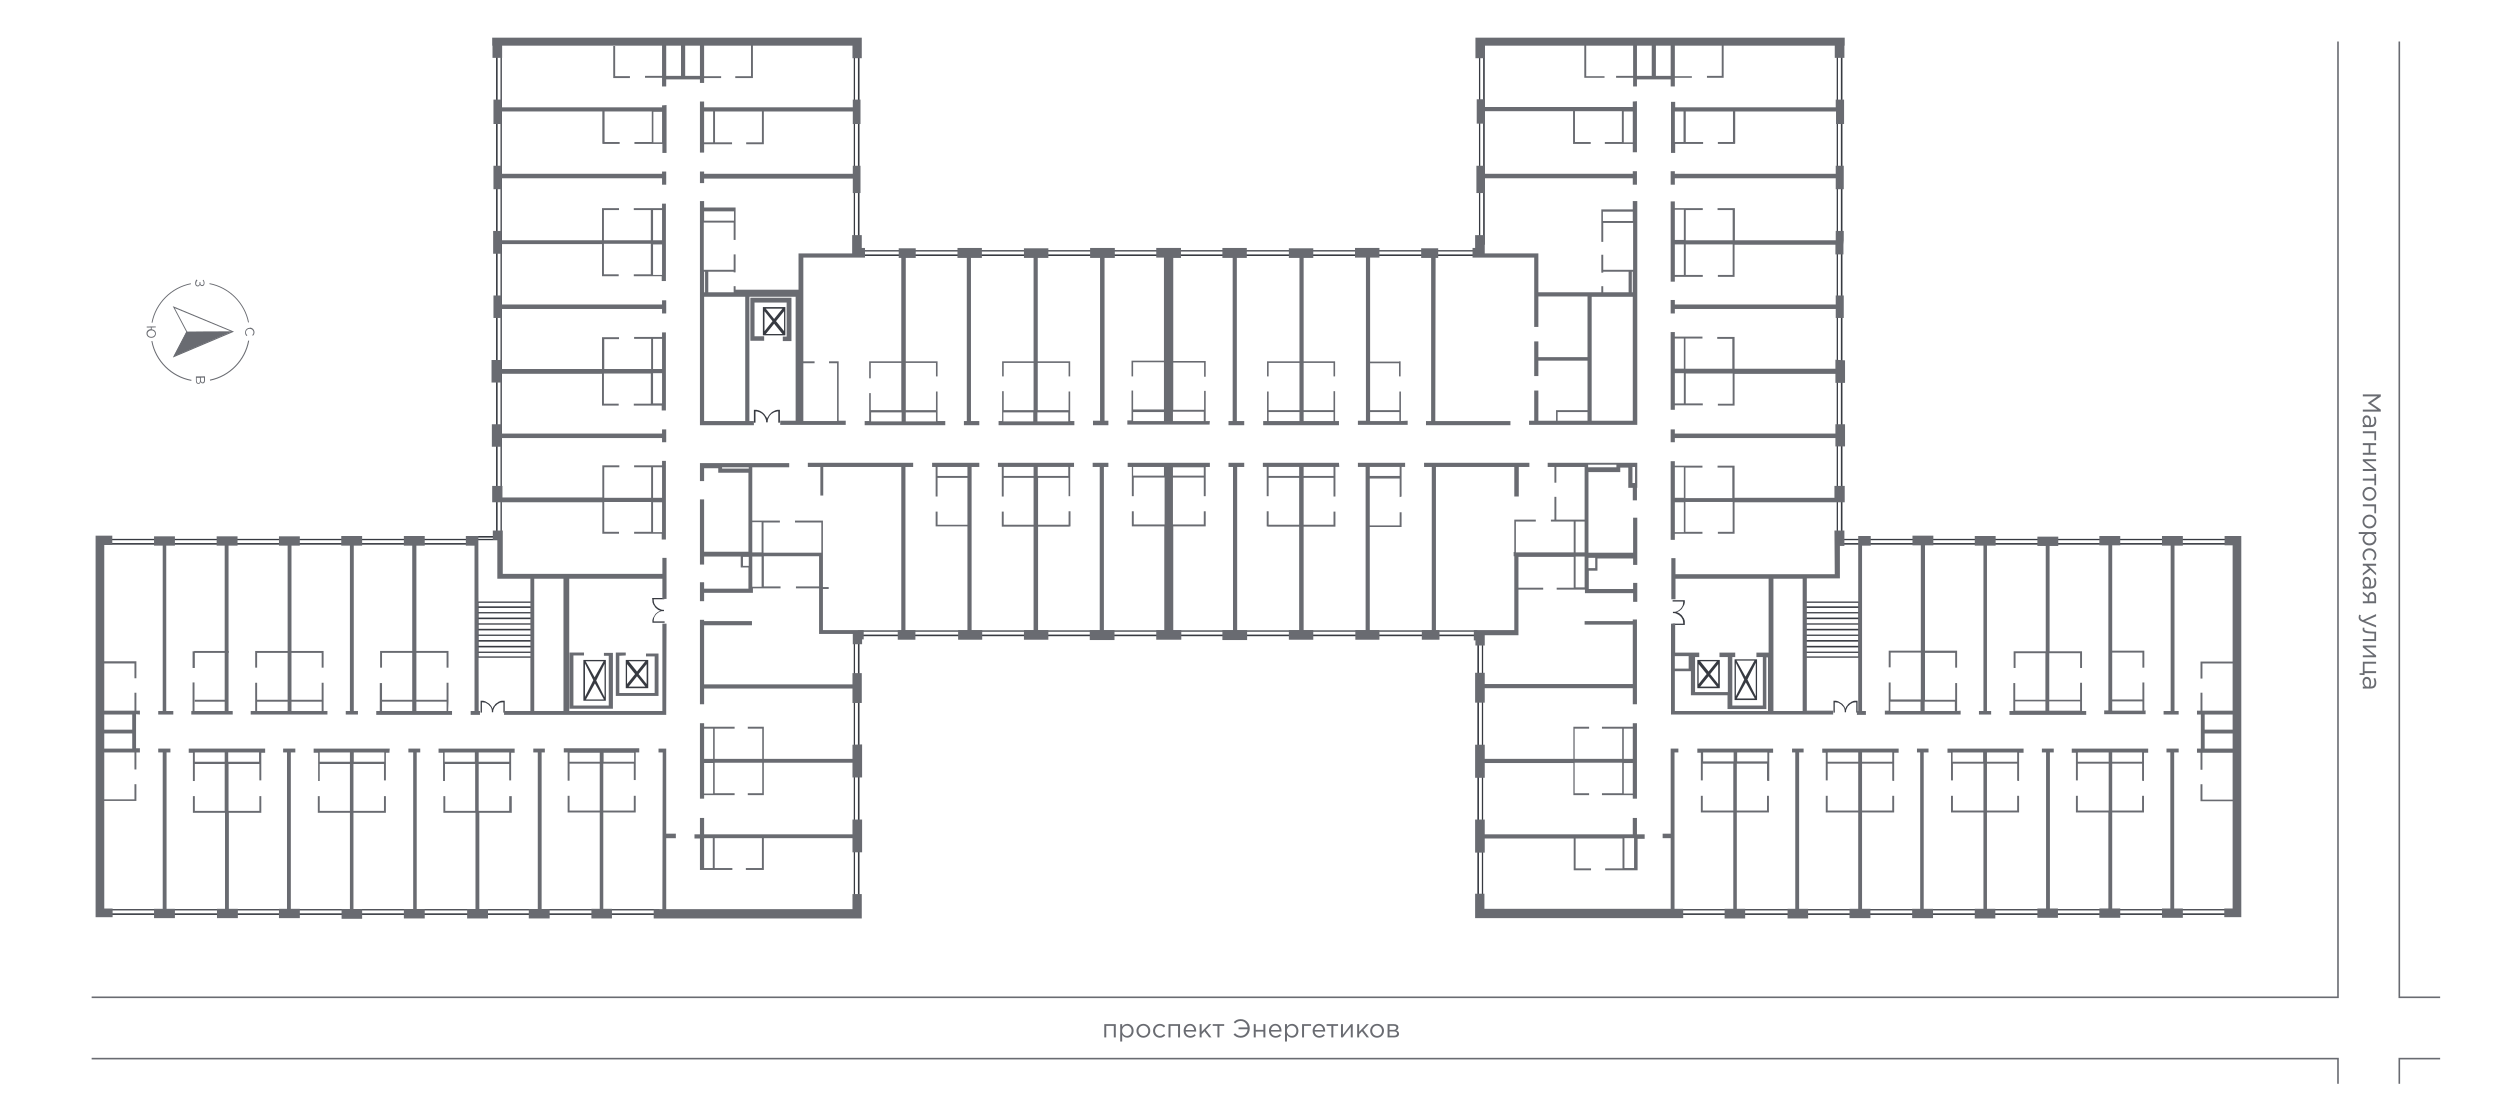 <?xml version="1.0" encoding="UTF-8"?>
<svg xmlns="http://www.w3.org/2000/svg" version="1.1" xmlns:xodm="http://www.corel.com/coreldraw/odm/2003" viewBox="0 0 778.535 348.484">
  <defs>
    <style>
      .cls-1 {
        stroke: #696b71;
        stroke-miterlimit: 10;
        stroke-width: .5px;
      }

      .cls-1, .cls-2 {
        fill: none;
      }

      .cls-3, .cls-4 {
        fill: #373a41;
      }

      .cls-5 {
        fill: #696b71;
      }

      .cls-4 {
        fill-rule: evenodd;
      }
    </style>
  </defs>
  <!-- Generator: Adobe Illustrator 28.7.1, SVG Export Plug-In . SVG Version: 1.2.0 Build 142)  -->
  <g>
    <g id="_Слой_1" data-name="Слой_1">
      <g id="Layer_x5F_1">
        <g id="_8_433.svg">
          <g id="Other">
            <path id="Union_3" class="cls-4" d="M154.471,13.919h1.8v153h-.9v1.3h-7v-1.3h6.1V13.919ZM154.971,14.319v152.2h.9V14.319h-.9ZM148.771,167.819v-.4h6.1v.4h-6.1ZM33.871,167.819h112.7v1.8H33.871v-1.8ZM34.371,168.219v.9h111.8v-.9H34.371ZM571.971,13.919h1.8v153h-1.8V13.919ZM573.271,166.519V14.319h-.9v152.2h.9ZM265.871,13.919h1.8v62.3h-1.8V13.919ZM266.271,14.319v61.4h.9V14.319h-.9ZM460.571,13.919h1.8v62.3h-1.8V13.919ZM461.871,75.719V14.319h-.9v61.4h.9ZM265.871,198.919h1.8v84.2h-1.8v-84.2ZM266.271,199.319v83.3h.9v-83.3h-.9ZM461.871,283.119v-84.2h-1.8v84.2h1.8ZM460.571,282.719v-83.3h.9v83.3h-.9ZM34.371,283.119h171v1.8H34.371v-1.8h0ZM34.771,283.519v.9h170.1v-.9c.1,0-170.1,0-170.1,0ZM460.171,196.319h-193v1.8h192.9v-1.8h.1ZM267.671,197.619v-.9h192.1v.9h-192.1ZM267.171,77.919h192.9v1.8h-192.9v-1.8h0ZM267.671,78.319v.9h192.1v-.9h-192.1ZM695.571,283.119h-174.1v1.8h174.1v-1.8ZM521.971,284.419v-.9h173.2v.9h-173.2ZM573.271,167.819h122.3v1.8h-122.3v-1.8ZM573.671,168.219v.9h121.5v-.9h-121.5Z"/>
            <path class="cls-4" d="M148.571,187.319v17.5h17.5v-17.5h-17.5ZM165.671,204.419h-16.7v-1.1h16.7v1.1ZM165.671,202.919h-16.7v-1.3h16.7v1.3ZM165.671,201.119h-16.7v-1.3h16.7v1.3ZM165.671,199.319h-16.7v-1.3h16.7v1.3ZM165.671,197.619h-16.7v-1.3h16.7v1.3ZM165.671,195.819h-16.7v-1.3h16.7v1.3ZM165.671,194.119h-16.7v-1.3h16.7v1.3ZM165.671,192.319h-16.7v-1.3h16.7v1.3ZM165.671,190.619h-16.7v-1.3h16.7v1.3ZM165.671,188.819h-16.7v-1.1h16.7v1.1Z"/>
            <path class="cls-4" d="M561.671,187.319v17.5h17.5v-17.5h-17.5ZM578.771,204.419h-16.7v-1.1h16.7v1.1ZM578.771,202.919h-16.7v-1.3h16.7v1.3ZM578.771,201.119h-16.7v-1.3h16.7v1.3ZM578.771,199.319h-16.7v-1.3h16.7v1.3ZM578.771,197.619h-16.7v-1.3h16.7v1.3ZM578.771,195.819h-16.7v-1.3h16.7v1.3ZM578.771,194.119h-16.7v-1.3h16.7v1.3ZM578.771,192.319h-16.7v-1.3h16.7v1.3ZM578.771,190.619h-16.7v-1.3h16.7v1.3ZM578.771,188.819h-16.7v-1.1h16.7v1.1Z"/>
            <path class="cls-3" d="M547.171,205.319h-7v12.7h7v-12.7ZM546.371,205.719l-2.8,5-2.8-5h5.6ZM540.571,206.419l2.6,5.2-2.6,5.2v-10.4ZM540.871,217.519l2.8-5,2.8,5h-5.6ZM546.771,216.819l-2.6-5.2,2.6-5.2v10.4Z"/>
            <path class="cls-3" d="M188.671,205.519h-7v12.7h7v-12.7ZM187.971,205.919l-2.8,5-2.8-5h5.6ZM182.171,206.619l2.6,5.2-2.6,5.2v-10.4ZM182.471,217.819l2.8-5,2.8,5h-5.6ZM188.271,217.119l-2.6-5.2,2.6-5.2v10.4Z"/>
            <path class="cls-3" d="M237.571,95.619h0v8.8h7v-8.8h-7ZM243.671,96.119l-2.6,3.2-2.6-3.2h5.2ZM238.071,96.919l2.5,3.1-2.5,3.1v-6.2ZM238.471,104.019l2.6-3.2,2.6,3.2h-5.2ZM244.171,103.119l-2.5-3.1,2.5-3.1v6.2Z"/>
            <path class="cls-3" d="M528.571,205.519h0v8.8h7v-8.8h-7ZM534.671,205.919l-2.6,3.2-2.6-3.2h5.2ZM528.971,206.819l2.5,3.1-2.5,3.1v-6.2ZM529.471,213.819l2.6-3.2,2.6,3.2h-5.2ZM535.071,213.019l-2.5-3.1,2.5-3.1v6.2Z"/>
            <path class="cls-3" d="M194.871,205.519h0v8.8h7v-8.8h-7ZM200.971,205.919l-2.6,3.2-2.6-3.2h5.2ZM195.271,206.819l2.5,3.1-2.5,3.1v-6.2ZM195.771,213.819l2.6-3.2,2.6,3.2h-5.2ZM201.371,213.019l-2.5-3.1,2.5-3.1v6.2Z"/>
          </g>
          <g id="Apartments">
            <polygon id="APT-899" class="cls-2" points="676.271 234.019 676.371 283.019 696.171 283.019 696.071 237.219 695.971 234.019 685.971 234.019 676.271 234.019"/>
            <polygon id="APT-898" class="cls-2" points="675.871 221.719 676.071 169.819 695.871 169.719 695.771 218.319 695.671 221.719 685.671 221.719 675.871 221.719"/>
            <polygon id="APT-897" class="cls-2" points="676.871 234.219 676.871 282.919 657.071 283.019 657.071 237.419 667.171 237.419 667.171 234.219 676.871 234.219"/>
            <polygon id="APT-896" class="cls-2" points="676.771 221.719 676.771 170.019 656.971 169.919 657.371 218.219 667.471 218.219 667.471 221.719 676.771 221.719"/>
            <polygon id="APT-895" class="cls-2" points="637.171 234.219 638.171 283.019 657.071 283.019 656.971 237.419 646.871 237.419 646.871 234.219 637.171 234.219"/>
            <polygon id="APT-894" class="cls-2" points="657.771 221.619 657.271 169.919 637.471 169.819 637.971 218.119 648.071 218.119 648.071 221.619 657.771 221.619"/>
            <polygon id="APT-893" class="cls-2" points="637.871 234.019 637.871 283.019 618.071 283.019 618.071 237.219 628.171 237.219 628.171 234.019 637.871 234.019"/>
            <polygon id="APT-892" class="cls-2" points="617.171 221.719 617.671 170.019 637.471 170.019 636.971 218.219 626.871 218.219 626.871 221.719 617.171 221.719"/>
            <polygon id="APT-891" class="cls-2" points="598.371 234.119 598.471 283.019 618.271 283.119 618.171 237.319 608.071 237.319 608.071 234.119 598.371 234.119"/>
            <polygon id="APT-890" class="cls-2" points="618.571 221.519 618.171 169.919 598.271 169.919 598.771 218.119 608.871 218.119 608.871 221.519 618.571 221.519"/>
            <polygon id="APT-889" class="cls-2" points="599.171 234.119 599.071 283.019 579.271 283.119 579.271 237.319 589.371 237.319 589.371 234.119 599.171 234.119"/>
            <polygon id="APT-888" class="cls-2" points="578.871 221.519 579.371 169.919 599.171 169.919 598.771 218.019 588.571 218.019 588.571 221.519 578.871 221.519"/>
            <polygon id="APT-887" class="cls-2" points="559.371 234.119 559.471 283.019 579.371 283.119 579.171 237.319 569.071 237.319 569.071 234.119 559.371 234.119"/>
            <polygon id="APT-885" class="cls-2" points="560.271 234.119 560.271 283.019 540.471 283.019 540.471 237.319 550.571 237.319 550.571 234.119 560.271 234.119"/>
            <polygon id="APT-883" class="cls-2" points="520.371 234.019 520.471 282.919 540.271 283.019 540.171 237.219 530.071 237.219 530.071 234.019 520.371 234.019"/>
            <polygon id="APT-881" class="cls-2" points="520.871 260.519 509.471 260.519 509.871 270.519 505.571 270.619 505.671 260.719 462.371 261.019 462.171 282.919 520.871 283.619 520.871 260.519"/>
            <polygon id="APT-879" class="cls-2" points="462.371 259.819 509.271 259.919 509.271 247.419 505.371 247.319 505.371 237.519 462.371 237.519 462.371 259.819"/>
            <polygon id="APT-877" class="cls-2" points="462.271 214.319 509.071 214.319 509.071 226.619 505.271 226.519 505.271 236.319 462.271 236.319 462.271 214.319"/>
            <path id="APT-875" class="cls-2" d="M509.371,183.519c-.2-.1-19.2-.1-19.2-.1v-10.1l-17.5-.4v24.1l-10.3.6.1,15.5,46.8.7.1-30.3h0Z"/>
            <polygon id="APT-874" class="cls-2" points="521.171 179.319 571.171 179.319 571.171 155.719 524.571 155.719 524.571 166.119 521.171 166.019 521.171 179.319"/>
            <polygon id="APT-872" class="cls-2" points="571.471 155.019 524.771 155.019 524.771 145.319 520.871 145.319 521.071 136.419 571.471 136.419 571.471 155.019"/>
            <polygon id="APT-870" class="cls-2" points="571.471 116.019 524.771 116.019 524.771 125.819 520.671 125.819 520.871 135.019 571.471 135.019 571.471 116.019"/>
            <polygon id="APT-868" class="cls-2" points="571.671 114.919 524.971 114.919 524.971 105.119 520.671 105.119 520.671 95.919 571.671 96.219 571.671 114.919"/>
            <polygon id="APT-866" class="cls-2" points="571.571 75.719 524.871 75.719 524.871 85.719 520.671 85.919 521.071 95.019 571.571 95.019 571.571 75.719"/>
            <polygon id="APT-864" class="cls-2" points="571.471 75.519 524.571 75.819 524.771 65.519 520.871 65.519 521.171 55.419 571.671 55.419 571.471 75.519"/>
            <polygon id="APT-863" class="cls-2" points="509.371 55.419 462.171 55.419 461.771 79.819 478.571 79.719 478.671 92.219 507.771 92.219 508.771 69.119 498.971 69.119 498.971 65.619 508.871 65.619 509.371 55.419"/>
            <polygon id="APT-862" class="cls-2" points="571.671 34.619 524.971 34.619 524.971 44.719 521.171 44.719 521.071 55.019 571.671 55.419 571.671 34.619"/>
            <polygon id="APT-861" class="cls-2" points="462.071 34.619 505.171 34.619 505.171 44.719 509.271 44.719 509.071 55.019 462.071 54.619 462.071 34.619"/>
            <polyline id="APT-860" class="cls-2" points="571.671 14.119 520.871 13.819 521.171 34.219 571.471 33.919"/>
            <polyline id="APT-859" class="cls-2" points="508.671 14.019 462.171 14.719 462.171 33.819 508.971 33.819"/>
            <polygon id="APT-858" class="cls-2" points="477.571 80.119 446.871 80.119 446.871 127.619 446.571 131.619 476.271 131.719 477.571 131.019 484.471 131.119 484.671 127.919 484.671 127.919 494.771 127.919 495.071 91.619 478.471 91.719 477.571 80.119"/>
            <path id="APT-857" class="cls-2" d="M494.371,144.519l-47.8.1.1,51.5h12.3l13.3.7.1-23.5s18.1.4,18-.3c0-.7.1-11,.1-11l3.6.1.3-17.6h0Z"/>
            <polygon id="APT-856" class="cls-2" points="445.871 131.619 445.871 80.119 426.571 80.019 426.471 127.619 436.171 127.619 436.171 131.719 445.871 131.619"/>
            <polygon id="APT-855" class="cls-2" points="445.871 144.519 445.871 196.219 425.571 196.219 425.471 148.519 436.171 148.519 436.171 144.519 445.871 144.519"/>
            <polygon id="APT-854" class="cls-2" points="425.471 131.719 425.371 80.119 405.571 80.019 405.571 127.619 415.671 127.619 415.671 131.719 425.471 131.719"/>
            <polygon id="APT-853" class="cls-2" points="425.171 144.719 425.171 196.119 405.371 196.119 405.371 148.419 415.471 148.419 415.471 144.719 425.171 144.719"/>
            <polygon id="APT-852" class="cls-2" points="384.971 131.919 385.071 80.119 404.871 80.019 404.871 127.619 394.471 127.619 394.371 131.919 384.971 131.919"/>
            <polygon id="APT-851" class="cls-2" points="384.871 145.019 384.871 196.119 404.671 196.219 404.671 148.419 394.671 148.419 394.871 144.619 384.871 145.019"/>
            <polygon id="APT-850" class="cls-2" points="384.971 131.619 384.871 80.119 365.071 80.019 365.071 127.619 375.171 127.619 375.171 131.619 384.971 131.619"/>
            <polygon id="APT-849" class="cls-2" points="384.771 144.619 384.571 196.219 364.771 196.219 364.771 148.219 374.871 148.219 375.071 144.619 384.771 144.619"/>
            <polygon id="APT-848" class="cls-2" points="343.071 131.619 343.071 80.119 362.871 80.119 362.871 127.819 352.771 127.819 352.771 131.619 343.071 131.619"/>
            <polygon id="APT-847" class="cls-2" points="342.871 144.419 342.871 196.119 362.771 196.219 362.771 148.519 352.671 148.519 352.671 144.419 342.871 144.419"/>
            <polygon id="APT-846" class="cls-2" points="342.471 131.619 342.671 80.119 322.871 80.119 322.771 127.619 333.171 127.619 333.071 131.619 342.471 131.619"/>
            <polygon id="APT-845" class="cls-2" points="342.671 144.619 342.671 196.219 322.871 196.219 322.871 148.619 333.171 148.619 333.171 144.619 342.671 144.619"/>
            <polygon id="APT-844" class="cls-2" points="302.171 131.719 302.171 80.119 321.971 80.019 322.071 127.619 311.971 127.619 311.971 131.719 302.171 131.719"/>
            <polygon id="APT-843" class="cls-2" points="302.471 144.519 302.371 196.119 322.071 196.219 322.171 148.619 312.071 148.619 312.171 144.519 302.471 144.519"/>
            <polygon id="APT-842" class="cls-2" points="300.971 131.719 300.971 80.119 281.971 80.019 281.971 127.619 291.971 127.619 291.971 131.719 300.971 131.719"/>
            <polygon id="APT-841" class="cls-2" points="281.671 144.519 281.671 196.219 301.971 196.319 301.971 148.719 291.371 148.719 291.371 144.519 281.671 144.519"/>
            <polygon id="APT-840" class="cls-2" points="249.971 80.119 280.671 80.119 280.671 127.619 270.671 127.619 270.671 131.619 249.971 131.619 249.971 80.119"/>
            <path id="APT-839" class="cls-2" d="M233.471,144.619l47.8.1-.1,51.8h-25.6l-.1-24.1h-18.2l.1-10.1h-3.8l-.1-17.7h0Z"/>
            <polyline id="APT-838" class="cls-2" points="156.771 14.219 206.771 14.219 206.771 33.419 156.771 33.419"/>
            <polyline id="APT-837" class="cls-2" points="219.171 14.119 265.471 14.119 265.471 33.219 218.671 33.219"/>
            <polygon id="APT-836" class="cls-2" points="155.971 34.619 202.771 34.619 202.771 44.719 206.671 44.719 206.771 54.319 156.071 54.019 155.971 34.619"/>
            <polygon id="APT-835" class="cls-2" points="265.571 34.619 222.571 34.619 222.571 44.819 218.571 44.819 218.271 54.119 265.471 54.019 265.571 34.619"/>
            <polygon id="APT-834" class="cls-2" points="155.971 74.719 202.771 74.719 202.771 64.619 206.671 64.919 207.071 55.419 156.071 55.419 155.971 74.719"/>
            <polygon id="APT-833" class="cls-2" points="218.671 55.519 265.571 55.519 265.571 78.919 248.771 78.919 249.371 91.619 220.171 91.719 220.171 84.519 219.171 84.219 218.971 69.019 228.871 69.019 228.871 65.119 218.671 65.119 218.671 55.519"/>
            <polygon id="APT-832" class="cls-2" points="155.971 75.819 202.771 75.819 202.771 85.919 206.771 85.719 206.771 95.019 156.071 95.119 155.971 75.819"/>
            <polygon id="APT-830" class="cls-2" points="155.971 114.819 202.671 114.819 202.671 105.019 206.671 105.219 206.671 96.119 155.971 96.119 155.971 114.819"/>
            <polygon id="APT-828" class="cls-2" points="155.971 116.119 202.671 116.119 202.671 125.919 206.471 125.919 206.771 135.019 155.971 134.919 155.971 116.119"/>
            <polygon id="APT-826" class="cls-2" points="156.171 154.819 202.871 154.819 202.871 145.119 206.771 145.119 206.571 136.319 156.171 136.219 156.171 154.819"/>
            <path id="APT-825" class="cls-2" d="M218.671,183.219c.2-.1,18.7,0,18.7,0v-10.1l18.2.2-.4,23.6h10.3l-.1,16.8h-46.8l.1-29.7v-.8Z"/>
            <polygon id="APT-824" class="cls-2" points="206.371 179.219 156.371 179.219 156.371 155.519 202.971 155.519 202.971 165.919 206.371 165.819 206.371 179.219"/>
            <polygon id="APT-823" class="cls-2" points="265.471 214.319 218.671 214.319 218.671 226.619 222.371 226.519 222.371 236.319 265.471 236.319 265.471 214.319"/>
            <polygon id="APT-821" class="cls-2" points="265.371 259.819 218.471 260.119 218.471 247.519 222.371 247.419 222.271 237.619 265.371 237.619 265.371 259.819"/>
            <polygon id="APT-819" class="cls-2" points="206.771 260.519 218.171 260.519 218.071 270.519 222.271 270.719 222.371 260.619 265.371 261.019 265.471 282.919 206.771 283.719 206.771 260.519"/>
            <polygon id="APT-817" class="cls-2" points="207.171 233.719 206.971 282.919 187.171 283.019 187.371 237.219 197.471 237.219 197.471 233.619 207.171 233.719"/>
            <polygon id="APT-815" class="cls-2" points="167.671 234.019 167.671 282.919 187.471 282.919 187.471 237.219 177.371 237.219 177.371 234.019 167.671 234.019"/>
            <polygon id="APT-813" class="cls-2" points="168.271 233.919 168.171 282.819 148.371 282.919 148.471 237.119 158.571 237.119 158.571 233.919 168.271 233.919"/>
            <polygon id="APT-812" class="cls-2" points="148.971 221.519 148.471 169.919 129.071 169.819 129.471 218.119 139.371 218.119 139.371 221.519 148.971 221.519"/>
            <polygon id="APT-811" class="cls-2" points="128.771 234.019 128.771 282.919 148.571 283.019 148.571 237.219 138.471 237.219 138.571 234.019 128.771 234.019"/>
            <polygon id="APT-810" class="cls-2" points="109.271 221.419 109.771 169.819 129.571 169.719 129.171 218.019 119.071 218.019 119.071 221.419 109.271 221.419"/>
            <polygon id="APT-809" class="cls-2" points="129.371 234.019 129.171 282.919 109.371 283.019 109.471 237.219 119.671 237.219 119.571 234.019 129.371 234.019"/>
            <polygon id="APT-808" class="cls-2" points="110.471 221.419 109.971 169.719 90.171 169.719 90.671 218.019 100.771 218.019 100.771 221.419 110.471 221.419"/>
            <polygon id="APT-807" class="cls-2" points="89.671 233.819 89.871 282.919 109.671 283.019 109.671 237.219 99.571 237.219 99.371 233.819 89.671 233.819"/>
            <polygon id="APT-806" class="cls-2" points="70.271 221.519 70.771 169.819 90.571 169.719 90.171 218.019 80.071 218.019 80.071 221.519 70.271 221.519"/>
            <polygon id="APT-805" class="cls-2" points="90.471 233.919 90.371 282.919 70.571 282.919 70.671 237.119 80.771 237.119 80.771 233.919 90.471 233.919"/>
            <polygon id="APT-804" class="cls-2" points="50.971 221.519 50.971 169.819 70.771 169.719 70.371 218.019 60.271 218.019 60.271 221.519 50.971 221.519"/>
            <polygon id="APT-803" class="cls-2" points="50.971 233.919 50.971 282.919 70.771 282.919 70.771 237.119 60.671 237.119 60.671 233.919 50.971 233.919"/>
            <polygon id="APT-802" class="cls-2" points="51.771 221.719 51.571 169.819 31.771 169.719 31.971 218.319 32.071 221.719 41.971 221.719 51.771 221.719"/>
            <polygon id="APT-801" class="cls-2" points="52.171 233.919 51.971 282.919 32.171 282.919 32.271 237.119 32.371 233.919 42.371 233.919 52.171 233.919"/>
          </g>
          <g id="Details">
            <path class="cls-3" d="M156.271,218.219h0c-.3,0-.5.1-.7.2h0c-.2.1-.4.1-.5.3-.2.1-.4.2-.5.3h0c-.2.1-.4.3-.5.5s-.3.4-.4.5h0c-.1.2-.2.4-.3.7h0c-.1-.2-.2-.4-.3-.7h0c-.1-.2-.3-.4-.4-.5-.1-.2-.3-.4-.5-.5h0c-.2-.1-.4-.2-.5-.3-.2-.1-.4-.2-.5-.3h0c-.2-.1-.5-.1-.7-.2h-.8v3.7h.4v-3.2h.3c.2,0,.4.1.7.1.2,0,.3.1.4.2h0c.2.1.3.2.5.3s.3.3.4.4h0c.1.1.3.3.4.4l.3.6c0,.2.1.4.1.6h0v.5h.4c0-.4,0-.7.2-1.1l.3-.6c.1-.2.2-.3.4-.4h0c.1-.2.3-.3.4-.4.1-.1.3-.2.5-.3h0c.1-.1.3-.2.4-.2.2,0,.4-.1.7-.1h.3v3.2h.4v-3.7h-.9Z"/>
            <path class="cls-3" d="M242.171,127.619h0c-.3,0-.5.1-.8.2h0l-.6.3c-.2.1-.4.2-.6.4h0c-.2.2-.4.4-.5.5-.2.2-.3.4-.4.6h0c-.1.2-.3.4-.4.7h0c-.1-.3-.2-.5-.4-.7h0c-.1-.2-.3-.4-.4-.6-.2-.2-.4-.4-.5-.5h0c-.2-.1-.4-.3-.6-.4l-.6-.3h0c-.3-.1-.5-.1-.8-.2h-.8v4h.5v-3.5h.3c.2,0,.5.1.7.2.2,0,.4.1.5.2h0c.2.1.4.2.5.3.2.1.3.3.4.4h0c.1.1.3.3.4.5.1.2.2.4.3.6s.1.4.2.6h0v.6h.5c0-.4,0-.8.2-1.2.1-.2.2-.4.3-.6s.2-.4.4-.5h0c.1-.2.3-.3.4-.4.2-.1.4-.2.5-.3h0c.2-.1.3-.2.5-.2.2-.1.5-.1.7-.2h.3v3.5h.5v-4c.1,0-.5,0-.7,0h0Z"/>
            <path class="cls-3" d="M524.671,193.519h0c0-.3-.1-.5-.2-.7h0c-.1-.2-.1-.4-.3-.5-.1-.2-.2-.4-.3-.5h0c-.1-.2-.3-.4-.5-.5-.2-.2-.4-.3-.5-.4h0c-.2-.1-.4-.2-.7-.3h0c.2-.1.4-.2.7-.3h0c.2-.1.4-.3.5-.4.2-.1.4-.3.5-.5h0c.1-.2.2-.4.3-.5.1-.2.2-.4.3-.5h0c.1-.2.1-.5.2-.7h0v-.8h-3.8v.4h3.3v.3h0c0,.2-.1.4-.1.7,0,.2-.1.3-.2.5h0c-.1.2-.2.3-.3.5-.1.2-.3.3-.4.4h0c-.1.1-.3.3-.5.4l-.6.3c-.2.1-.4.1-.6.1h-.5v.4h0c.4,0,.7,0,1.1.2l.6.3c.2.1.3.2.5.4h0c.2.1.3.3.4.4.1.1.2.3.3.5h0c.1.1.2.3.2.5s.1.4.1.7v.3h-3.3v.4h3.8v-1.1h0Z"/>
            <path class="cls-3" d="M577.571,218.219h0c-.3,0-.5.1-.7.2h0c-.2.1-.4.1-.5.3-.2.1-.4.2-.5.3h0c-.2.1-.4.3-.5.5s-.3.4-.4.5h0c-.1.2-.2.4-.3.7h0c-.1-.2-.2-.4-.3-.7h0c-.1-.2-.3-.4-.4-.5-.1-.2-.3-.4-.5-.5h0c-.2-.1-.4-.2-.5-.3-.2-.1-.4-.2-.5-.3h0c-.2-.1-.5-.1-.7-.2h-.8v3.7h.4v-3.2h.3c.2,0,.4.1.7.1.2,0,.3.1.4.2h0c.2.1.3.2.5.3s.3.3.4.4h0c.1.1.3.3.4.4.1.2.2.4.3.6,0,.2.1.4.1.6h0v.5h.4c0-.4,0-.7.2-1.1.1-.2.2-.4.3-.6.1-.2.2-.3.4-.4h0c.1-.2.3-.3.4-.4.1-.1.3-.2.5-.3h0c.1-.1.3-.2.4-.2.2,0,.4-.1.7-.1h.3v3.2h.4v-3.7h-.9Z"/>
            <path class="cls-3" d="M203.171,187.319h0c0,.3.1.5.2.7h0c.1.2.1.4.3.5.1.2.2.4.3.5h0c.1.2.3.4.5.5.2.2.4.3.5.4h0c.2.1.4.2.7.3h0c-.2.1-.4.2-.7.3h0c-.2.1-.4.3-.5.4-.2.1-.4.3-.5.5h0c-.1.2-.2.4-.3.5-.1.2-.2.4-.3.5h0c-.1.2-.1.5-.2.7h0v.8h3.8v-.4h-3.4v-.3h0c0-.2.1-.4.1-.7,0-.2.1-.3.2-.5h0c.1-.2.2-.3.3-.5s.3-.3.4-.4h0c.1-.1.3-.3.5-.4.2-.1.4-.2.6-.3.2-.1.4-.1.6-.1h.5v-.4h0c-.4,0-.7,0-1.1-.2-.2-.1-.4-.2-.6-.3-.2-.1-.3-.2-.5-.4h0c-.2-.1-.3-.3-.4-.4s-.2-.3-.3-.5h0c-.1-.1-.2-.3-.2-.5s-.1-.4-.1-.7v-.3h3.3v-.4h-3.8c.1.3.1.9.1,1.1Z"/>
            <polygon class="cls-5" points="112.771 169.919 112.771 166.919 106.271 166.919 106.271 169.919 108.971 169.919 108.971 221.419 107.671 221.419 107.671 222.519 111.471 222.519 111.471 221.419 110.171 221.419 110.171 169.919 112.771 169.919"/>
            <polygon class="cls-5" points="90.571 283.019 90.571 234.319 91.971 234.319 91.971 233.119 88.171 233.119 88.171 234.319 89.371 234.319 89.371 283.019 86.871 283.019 86.871 285.919 93.371 285.919 93.371 283.019 90.571 283.019"/>
            <polygon class="cls-5" points="129.771 283.119 129.771 234.319 130.871 234.319 130.871 233.119 127.171 233.119 127.171 234.319 128.671 234.319 128.671 283.119 125.771 283.119 125.771 286.019 132.271 286.019 132.271 283.119 129.771 283.119"/>
            <polygon class="cls-5" points="168.671 283.119 168.671 234.319 169.671 234.319 169.671 233.119 166.071 233.119 166.071 234.319 167.471 234.319 167.471 283.119 164.671 283.119 164.671 286.019 171.171 286.019 171.171 283.119 168.671 283.119"/>
            <polygon class="cls-5" points="54.471 169.919 54.471 167.019 47.971 167.019 47.971 169.919 50.671 169.919 50.671 221.419 49.271 221.419 49.271 222.519 53.971 222.519 53.971 221.419 51.771 221.419 51.771 169.919 54.471 169.919"/>
            <polygon class="cls-5" points="265.471 209.619 265.471 213.119 219.271 213.119 219.271 194.719 234.171 194.719 234.171 193.419 219.271 193.419 219.271 193.019 217.971 193.019 217.971 219.319 219.271 219.319 219.271 214.419 265.471 214.419 265.471 218.919 268.371 218.919 268.371 209.619 265.471 209.619"/>
            <polygon class="cls-5" points="343.771 196.219 343.771 145.419 345.171 145.419 345.171 144.119 340.271 144.119 340.271 145.419 342.471 145.419 342.471 196.219 339.371 196.219 339.371 199.319 347.071 199.319 347.071 196.219 343.771 196.219"/>
            <path class="cls-5" d="M149.071,221.419h.4v1.2h-2.9v-1.2h1.2v-51.5h-2.7v-3h3.9v3h0l.1,51.5h0ZM207.471,221.419v1.2h-50.5v-1.2h8.2v-41.2h-10.3v-12.1h-1.4v-2.9h3.1v2.8h0v10.7h49.7v-5h1.3v12.8h-1.3v-6.3h-29v41.2h29v-27.2h1.3l-.1,27.2h0ZM175.471,180.219h-9.1v41.2h9.1v-41.2ZM181.871,204.119v-.9h-4.5v17.5h13.5v-1h0v-16.4h-2.8v.9h1.5v15.5h-11v-15.6h3.3ZM194.871,204.119v-.9h-3.1v13.5h13.3v-13.2h-3.9v.9h2.7v11.4h-11v-11.6l2-.1h0Z"/>
            <polygon class="cls-5" points="206.171 133.719 206.171 135.019 156.171 135.019 156.171 132.119 153.171 132.119 153.171 139.119 156.171 139.119 156.171 136.419 206.171 136.419 206.171 137.719 207.471 137.719 207.471 133.719 206.171 133.719"/>
            <polygon class="cls-5" points="206.171 93.519 206.171 94.819 156.171 94.819 156.171 92.019 153.671 92.019 153.671 99.019 156.171 99.019 156.171 96.219 206.171 96.219 206.171 97.619 207.471 97.619 207.471 93.519 206.171 93.519"/>
            <polygon class="cls-5" points="206.171 53.419 206.171 54.119 156.171 54.119 156.171 51.619 153.671 51.619 153.671 58.919 156.171 58.919 156.171 55.519 206.171 55.519 206.171 57.519 207.471 57.519 207.471 53.419 206.171 53.419"/>
            <polygon class="cls-5" points="265.571 51.619 265.571 54.119 219.271 54.119 219.271 53.419 217.971 53.419 217.971 57.019 219.271 57.019 219.271 55.619 265.571 55.619 265.571 60.119 267.971 60.119 267.971 51.619 265.571 51.619"/>
            <path class="cls-5" d="M175.571,234.319h1.2v8.8h.6v-5.3h9.4v14.6h-9.4v-4.6h-.6v4.6h0v.6h10v30h-2.6v3h6.4v-3h-2.7v-30h10.1v-5.2h-.6v4.6h-9.5v-14.6h9.5v5.1h.6v-8.6h1.1v-1.3h-23.5v1.3h0ZM177.371,237.219v-2.8h9.4v2.8h-9.4ZM197.471,237.219h-9.5v-2.8h9.5v2.8Z"/>
            <path class="cls-5" d="M160.271,233.119h-23.7v1.3h1.4v8.8h.6v-5.3h9.4v14.6h-9.3v-4.6h-.6v5.2h10v30h-2.6v2.9h6.5v-2.9h-2.7v-30h10.1v-5.2h-.8v4.6h-9.5v-14.6h9.5v5.1h.6v-8.6h1.1v-1.3h0ZM138.471,237.219v-2.9h9.4v2.9h-9.4ZM158.571,237.219h-9.5v-2.9h9.5v2.9Z"/>
            <path class="cls-5" d="M121.371,233.119h-23.7v1.3h1.4v8.8h.5v-5.3h9.4v14.6h-9.4v-4.6h-.6v5.2h10v30h-2.6v3h6.4v-3h-2.7v-30h10.1v-5.2h-.6v4.6h-9.5v-14.6h9.5v5.1h.6v-8.6h1.1l.1-1.3h0ZM99.571,237.219v-2.9h9.4v2.9h-9.4ZM119.671,237.219h-9.5v-2.9h9.5v2.9Z"/>
            <path class="cls-5" d="M302.571,196.219v-50.8h2.4v-1.3h-14.7v1.3h1.1v9.2h.6v-5.8h9.3v14.6h-9.3v-4.1h-.6v4.6h9.9v32.3h-2.9v3h7.5v-3h-3.3ZM291.971,148.219v-2.8h9.3v2.8h-9.3Z"/>
            <path class="cls-5" d="M333.271,154.519v-9.1h1.2v-1.3h-23.7v1.3h1.2v9.2h.6v-5.8h9.3v14.6h-9.3v-4.1h-.6v4.7h9.9v32.2h-3v3h7.6v-3h-3.2v-32.2h9.8v-.1h.3v-4.7h-.6v4.2h-9.5v-14.6h9.5v5.7h.5ZM312.571,148.219v-2.8h9.3v2.8h-9.3ZM323.171,148.219v-2.8h9.5v2.8h-9.5Z"/>
            <polygon class="cls-5" points="51.871 283.019 51.871 234.319 53.071 234.319 53.071 233.119 49.271 233.119 49.271 234.319 50.671 234.319 50.671 283.019 47.971 283.019 47.971 285.919 54.471 285.919 54.471 283.019 51.871 283.019"/>
            <path class="cls-5" d="M82.571,233.119h-23.8v1.3h1.3v8.8h.6v-5.3h9.3v14.6h-9.3v-4.6h-.6v5.2h10v29.9h-2.5v2.9h6.5v-2.9h-2.8v-29.9h10.1v-5.2h-.6v4.6h-9.6v-14.6h9.6v5.1h.6v-8.6h1.2v-1.3ZM60.671,237.219v-2.9h9.3v2.9h-9.3ZM80.671,237.219h-9.6v-2.9h9.6v2.9Z"/>
            <path class="cls-5" d="M43.571,222.519v-1.2h-1.1v-5.6h-.6v5.6h-9.4v-14.7h9.4v4.6h.6v-5.3h-10v-36.2h2.5v-2.9h-5.2v116.1h0v2.7h5.3v-2.7h-2.6v-33.5h10v-5.2h-.6v4.7h-9.4v-14.6h9.4v5.3h.6v-5.3h1.1v-1.3h-1.2v-4.7h0v-1.2h0v-4.7l1.2.1h0ZM41.171,233.119h-8.7v-4.7h8.7v4.7ZM41.171,227.219h-8.7v-4.7h8.7v4.7Z"/>
            <path class="cls-5" d="M191.571,23.719h4.6v.6h-5.2v-10h.6v9.4ZM268.371,11.719v6.4h-2.9v-3.9h-31v10.1h-5.5v-.6h4.9v-9.5h-14.6v9.5h5.3v.6h-5.3v1.5h-1.3v-1.1h-10.5v2.2h-1.3v-2.7h-5.3v-.6h5.3v-9.4h-49.8v3.8h-3v-3.8h-.1v-2.5h115.1ZM207.471,14.219v9.4h4.6v-9.4h-4.6ZM217.971,14.219h-4.6v9.4h4.6v-9.4h0Z"/>
            <path class="cls-5" d="M206.171,32.819v.6h-50v-2.4h-2.5v7.6h2.5v-3.9h31.4v10h.1v.1h5.3v-.6h-4.7v-9.5h14.7v9.5h-5.4v.6h8.7v2.8h1.3v-14.9l-1.4.1h0ZM203.471,44.319v-9.5h2.7v9.5h-2.7Z"/>
            <path class="cls-5" d="M206.171,63.419v1.4h-8.8v.6h5.3v9.4h-14.6v-9.4h4.7v-.6h-5.3v10h-31.4v-2.9h-2.5v2.9h0v1.2h0v3h2.5v-3h31.4v10h5.2v-.6h-4.6v-9.5h14.6v9.5h-5.3v.6h8.7v1.5h1.3v-24.1h-1.2ZM203.371,65.419h2.8v9.4h-2.8v-9.4ZM203.371,85.619v-9.5h2.8v9.5h-2.8Z"/>
            <path class="cls-5" d="M206.171,103.519v1.4h-8.7v.6h5.3v9.4h-14.6v-9.3h4.6v-.6h-5.3v9.9h-31.4v-2.8h-3v7h3v-2.7h31.4v9.9h5.2v-.6h-4.6v-9.4h14.6v9.4h-5.3v.6h8.7v1.5h1.3v-24.3h-1.2ZM203.371,105.519h2.8v9.4h-2.8v-9.4ZM203.371,125.619v-9.4h2.8v9.4h-2.8Z"/>
            <path class="cls-5" d="M206.171,143.519v1.4h-8.7v.6h5.3v9.5h-14.6v-9.5h4.7v-.6h-5.3v10h-31.1v-3.6h-3.2v5.1h34.3v9.8h5.2v-.6h-4.6v-9.3h14.6v9.3h-5.3v.6h8.6v1.8h1.3v-24.5h-1.2ZM203.371,145.519h2.8v9.5h-2.8v-9.5ZM203.371,165.719v-9.3h2.8v9.3h-2.8Z"/>
            <path class="cls-5" d="M268.371,77.219v-4h-3v5.7h-16.7v11.3h-19.6v-1.1h-.6v1.9h-7.9v-6.4h7.9v.2h.6v-5.6h-.6v4.8h-9.3v-14.7h9.3v5.4h.6v-10.1h-9.8v-2h-1.3v69.8h16.8v-1.3h-1.4v-38.7h14.4v38.6h-4.8v1.3h20.4v-1.3h-2.2v-18.5h-3v.6h2.5v18h-10.5v-18h3.5v-.6h-3.5v-32.3h19.2v-3h-1ZM219.571,84.619v6.4h-.3v-6.4h.3ZM228.571,65.819v2.9h-9.3v-2.9h9.3ZM232.071,131.119h-12.8v-38.7h12.8v38.7ZM235.071,104.719h2.9v1.4h-4.3v-13.4h12.8v13.5h-2.7v-1.4h1.2v-10.6h-10v10.5h.1Z"/>
            <polygon class="cls-5" points="305.771 80.319 305.771 77.219 298.171 77.219 298.171 80.319 301.071 80.319 301.071 131.119 300.171 131.119 300.171 132.419 304.971 132.419 304.971 131.119 302.371 131.119 302.371 80.319 305.771 80.319"/>
            <path class="cls-5" d="M333.271,131.119v-9.2h-.5v5.8h-9.6v-14.7h9.6v4.2h.5v-4.7h-10.1v-32.2h3.3v-3h-7.6v3h3v32.2h-9.8v4.7h.5v-4.2h9.3v14.7h-9.3v-5.9h-.5v9.3h-1.1v1.3h23.6v-1.3h-1.3ZM332.671,128.419v2.8h-9.6v-2.8h9.6ZM312.471,128.419h9.3v2.8h-9.3v-2.8Z"/>
            <path class="cls-5" d="M291.971,131.119v-9.2h-.5v5.8h-9.4v-14.7h9.4v4.2h.5v-4.7h-9.9v-32.2h3.1v-3h-5.3v3h.8v32.2h-10v5.3h.5v-4.8h9.5v14.7h-9.5v-5.3h-.5v8.7h-1.4v1.3h25.1v-1.3h-2.4ZM291.471,128.419v2.8h-9.4v-2.8h9.4ZM271.271,128.419h9.5v2.8h-9.5v-2.8Z"/>
            <polygon class="cls-5" points="347.171 80.319 347.171 77.219 339.471 77.219 339.471 80.319 342.571 80.319 342.571 131.019 340.371 131.019 340.371 132.419 345.171 132.419 345.171 131.019 343.971 131.019 343.971 80.319 347.171 80.319"/>
            <polygon class="cls-5" points="621.471 169.919 621.471 166.919 614.971 166.919 614.971 169.919 617.671 169.919 617.671 221.419 616.271 221.419 616.271 222.519 620.071 222.519 620.071 221.419 618.771 221.419 618.771 169.919 621.471 169.919"/>
            <polygon class="cls-5" points="638.371 282.919 638.371 234.319 639.571 234.319 639.571 233.119 635.871 233.119 635.871 234.319 637.171 234.319 637.171 282.919 634.471 282.919 634.471 285.819 640.871 285.819 640.871 282.919 638.371 282.919"/>
            <polygon class="cls-5" points="599.071 283.019 599.071 234.319 600.571 234.319 600.571 233.119 596.971 233.119 596.971 234.319 597.971 234.319 597.971 283.019 595.471 283.019 595.471 285.919 601.971 285.919 601.971 283.019 599.071 283.019"/>
            <polygon class="cls-5" points="560.271 283.019 560.271 234.319 561.671 234.319 561.671 233.119 558.071 233.119 558.071 234.319 559.071 234.319 559.071 283.019 556.671 283.019 556.671 286.019 563.071 286.019 563.071 283.019 560.271 283.019"/>
            <polygon class="cls-5" points="679.771 169.919 679.771 166.919 673.271 166.919 673.271 169.919 675.971 169.919 675.971 221.419 673.771 221.419 673.771 222.519 678.471 222.519 678.471 221.419 677.171 221.419 677.171 169.919 679.771 169.919"/>
            <polygon class="cls-5" points="521.471 283.019 521.471 234.319 522.671 234.319 522.671 233.119 520.271 233.119 520.271 233.319 520.271 234.319 520.271 259.619 517.771 259.619 517.771 261.019 520.271 261.019 520.271 283.019 462.271 283.019 462.271 278.319 459.371 278.319 459.371 283.019 459.371 283.019 459.371 285.919 524.171 285.919 524.171 283.019 521.471 283.019"/>
            <path class="cls-5" d="M285.071,196.219v3h-5.5v-3h1.1v-50.8h-24.3v8.9h-.9v-8.9h-3.9v-1.3h32.8v1.3h-2.4v50.8h3.1ZM268.971,196.219v2.9h-.5v1.5h-2.9v-3.2h-10.5v-14.2h-7.2v-.6h7.2v-9.4h-17.2v9.4h5.2v.6h-8.6v1.4h-15.2v2.6h-1.3v-5.9h1.3v2h13.8v-6.6h-2.4v-3.4h-11.4v2.5h-1.3v-20.3h1.3v16.3h13.8v-24.6h-9.4v-1.4h-4.4v4h-1.3v-5.6h27.8v1.3h-11.5v16.6h8.6v.6h-5.1v9.4h18v-9.4h-8.2v-.6h8.7v13.9h0v6.8h1.8v.6h-1.8v12.8h12.7ZM233.171,173.419h-1.8v2.8h1.8v-2.8ZM233.171,145.519h-8.3v.4h8.3v-.4ZM237.171,173.319h-2.9v9.4h2.9v-9.4ZM237.171,162.619h-2.9v9.4h2.9v-9.4Z"/>
            <polygon class="cls-5" points="385.271 196.219 385.271 145.419 387.471 145.419 387.471 144.119 382.571 144.119 382.571 145.419 383.971 145.419 383.971 196.219 380.671 196.219 380.671 199.319 388.371 199.319 388.371 196.219 385.271 196.219"/>
            <path class="cls-5" d="M579.871,169.919v51.5h1.2v1.2h-2.8v-1.2h.4v-51.5h0v-3h3.9v3h-2.7ZM571.271,165.219h3.1v4.8h-1.4v8.7h0v1.4h-10.3v41.2h8.2v1.2h-50.5v-1.2h0v-27.1h1.3v9h7.5v1.4h-1.3v10.9h10.2v-10.9h-2.6v-1.4h4.9v1.4h-.9v15.1h9.5v-15.1h-2v-1.4h3.8v-23h-29v6.4h-1.3v-12.8h1.3v5h49.6l-.1-13.6h0ZM521.571,204.319v3.9h4.3v-3.9h-4.3ZM521.571,221.419h29v-16.7h-.5v16.1h-12.1v-4.3h-11.4v-7.5h-5v12.4h0ZM561.371,180.219h-9.1v41.2h9.1v-41.2Z"/>
            <polygon class="cls-5" points="571.571 132.119 571.571 135.019 521.571 135.019 521.571 133.719 521.571 133.719 520.271 133.719 520.271 137.719 521.571 137.719 521.571 136.419 571.571 136.419 571.571 139.019 574.571 139.019 574.571 132.119 571.571 132.119"/>
            <polygon class="cls-5" points="571.671 92.019 571.671 94.819 521.571 94.819 521.571 93.419 520.271 93.419 520.271 97.619 521.571 97.619 521.571 96.219 571.671 96.219 571.671 99.019 574.171 99.019 574.171 92.019 571.671 92.019"/>
            <polygon class="cls-5" points="571.671 51.619 571.671 54.119 521.571 54.119 521.571 53.319 520.271 53.319 520.271 57.519 521.571 57.519 521.571 55.519 571.671 55.519 571.671 58.919 574.171 58.919 574.171 51.619 571.671 51.619"/>
            <polygon class="cls-5" points="508.471 53.319 508.471 54.119 462.171 54.119 462.171 51.619 459.771 51.619 459.771 60.119 462.171 60.119 462.171 55.519 508.471 55.519 508.471 57.519 509.771 57.519 509.771 53.319 508.471 53.319"/>
            <path class="cls-5" d="M550.971,243.219v-8.8h1.2v-1.3h-23.6v1.3h1.1v8.6h.6v-5.2h9.5v14.6h-9.5v-4.6h-.6v5.2h10.1v30h-2.7v3h6.4v-3h-2.6v-30h10v-.6h0v-4.6h-.6v4.6h-9.4v-14.6h9.4v5.3l.7.1h0ZM530.371,237.119v-2.8h9.5v2.8h-9.5ZM540.971,237.119v-2.8h9.4v2.8h-9.4Z"/>
            <path class="cls-5" d="M589.871,243.219v-8.8h1.4v-1.3h-23.8v1.3h1.1v8.6h.6v-5.2h9.5v14.6h-9.5v-4.6h-.6v4.6h0v.6h10.1v30h-2.7v2.9h6.5v-2.9h-2.6v-30h10v-5.2h-.6v4.6h-9.4v-14.6h9.4v5.3l.6.1h0ZM569.171,237.219v-2.9h9.5v2.9h-9.5ZM579.871,237.219v-2.9h9.4v2.9h-9.4Z"/>
            <path class="cls-5" d="M628.771,243.219v-8.8h1.4v-1.3h-23.7v1.3h1.1v8.6h.6v-5.2h9.5v14.6h-9.5v-4.6h-.6v4.6h0v.6h10.1v30h-2.7v3h6.4v-3h-2.6v-30h10v-5.2h-.6v4.6h-9.4v-14.6h9.4v5.3l.6.1h0ZM608.071,237.219v-2.9h9.5v2.9h-9.5ZM618.771,237.219v-2.9h9.4v2.9h-9.4Z"/>
            <path class="cls-5" d="M436.471,154.619v-9.2h1.1v-1.3h-14.7v1.3h2.4v50.8h-3.2v3h7.5v-3h-3v-32.1h9.9v-4.6h-.6v4.1h-9.3v-14.6h9.3v5.8l.6-.2h0ZM426.571,148.219v-2.8h9.3v2.8h-9.3Z"/>
            <path class="cls-5" d="M416.971,144.119h-23.7v1.3h1.2v9.1h.6v-5.7h9.5v14.6h-9.5v-4.2h-.6v4.7h.3v.1h9.8v32.2h-3.2v3h7.6v-3h-3v-32.2h9.9v-4.7h-.6v4.1h-9.3v-14.6h9.3v5.8h.6v-9.2h1.2l-.1-1.3h0ZM395.071,148.219v-2.8h9.5v2.8h-9.5ZM415.271,148.219h-9.3v-2.8h9.3v2.8Z"/>
            <path class="cls-5" d="M508.471,225.219v1.1h-9.6v.6h6.3v9.4h-14.8v-9.4h4.5v-.6h-4.9v.6h0v9.4h-27.6v-4.4h-3v10.3h3v-4.6h27.6v9.7h0v.3h4.9v-.6h-4.5v-9.5h14.8v9.5h-6.3v.6h9.6v1.1h1.3v-23.5h-1.3ZM505.671,226.919h2.8v9.4h-2.8v-9.4ZM505.671,247.119v-9.5h2.8v9.5h-2.8Z"/>
            <polygon class="cls-5" points="677.071 282.919 677.071 234.319 678.471 234.319 678.471 233.119 674.671 233.119 674.671 234.319 675.871 234.319 675.871 282.919 673.271 282.919 673.271 285.819 679.771 285.819 679.771 282.919 677.071 282.919"/>
            <path class="cls-5" d="M667.671,243.219v-8.8h1.3v-1.3h-23.8v1.3h1.3v8.6h.6v-5.2h9.6v14.6h-9.6v-4.6h-.6v4.6h0v.6h10.1v29.9h-2.8v2.9h6.5v-2.9h-2.5v-29.9h9.9v-.6h0v-4.6h-.6v4.6h-9.3v-14.6h9.3v5.3l.6.1h0ZM647.071,237.219v-2.9h9.6v2.9h-9.6ZM657.771,237.219v-2.9h9.3v2.9h-9.3Z"/>
            <path class="cls-5" d="M376.771,144.119h-25.6v1.3h1.3v9.1h.6v-5.8h9.6v14.6h-9.6v-4.1h-.6v4.7h10.1v32.3h-2.5v3h7.8v-3h-2.5v-32.3h10.1v-4.7h-.6v4.1h-9.6v-14.6h9.6v5.8h.6v-9.1h1.3v-1.3h0ZM352.871,148.119v-2.7h9.6v2.7h-9.6ZM374.871,148.119h-9.6v-2.6h9.6v2.6Z"/>
            <path class="cls-5" d="M536.171,14.219h.6v10h-5.2v-.6h4.6v-9.4ZM574.471,11.719v2.5h-.1v3.8h-3v-3.8h-49.8v9.5h5.3v.5h-5.3v2.7h-1.3v-2.2h-10.5v2.2h-1.2v-2.7h-5.3v-.6h5.3v-9.4h-14.6v9.5h5.7v.5h-6.3v-.4h0v-9.6h-31v3.9h-2.9v-6.4h115ZM514.371,14.219h-4.6v9.4h4.6v-9.4ZM520.271,14.219h-4.6v9.4h4.6v-9.4Z"/>
            <path class="cls-5" d="M571.671,31.019v2.4h-50v-1.7h-1.3v15.9h1.3v-2.8h8.7v-.6h-5.4v-9.5h14.7v9.5h-4.7v.6h5.3v-.1h.1v-10h31.4v3.9h2.5v-7.6h-2.6ZM524.271,44.219h-2.7v-9.5h2.7v9.5Z"/>
            <path class="cls-5" d="M574.171,74.819h0v-2.9h-2.5v2.9h-31.4v-10h-5.4v.6h4.7v9.4h-14.6v-9.4h5.3v-.6h-8.7v-2.1h-1.3v25h1.3v-1.5h8.7v-.6h-5.3v-9.5h14.6v9.5h-4.6v.6h5.2v-10h31.4v3h2.5v-3h0l.1-1.4h0ZM524.371,65.319v9.4h-2.8v-9.4h2.8ZM524.371,85.619h-2.8v-9.5h2.8v9.5Z"/>
            <path class="cls-5" d="M571.571,112.019v2.8h-31.4v-9.9h-5.4v.6h4.7v9.3h-14.6v-9.4h5.3v-.6h-8.6v-1.4h-1.3v24.2h1.3v-1.4h8.7v-.6h-5.3v-9.3h14.6v9.4h-4.6v.6h5.2v-9.9h31.4v2.8h3v-7l-3-.2h0ZM524.371,105.419v9.4h-2.8v-9.4h2.8ZM524.371,125.619h-2.8v-9.4h2.8v9.4Z"/>
            <path class="cls-5" d="M508.471,192.919h1.3v26.4h-1.3v-5h-46.1v4.5h-3v-9.3h3v3.5h46.1v-18.5h-15v-1.1h15v-.5h0ZM509.871,144.119h0v7.8h-.1v3.9h-1.3v-3.9h-1.4v-6.3h-2.5v1.4h-9.9v25.1h13.9v-10.9h1.3v14.7h-1.3v-2h-11.1v3.8h-2.7v5.7h13.8v-1.9h1.3v5.9h-1.3v-2.7h-15v-1.1h-8.8v-.6h5.3v-9.6h-17.2v9.6h7.7v.6h-7.7v14.2h-10.5v3.2h-2.9v-1.6h-.5v-3.2h12.6v-23h-.2v-1.3h.2v-10.1h6.7v.6h-6.2v9.6h18v-9.6h-7.1v-.6h1.1v-7.1h.6v7.1h8.8v-16.4h-8.8v4.9h-.6v-4.9h-2.1v-1.3h27.9ZM493.471,173.319h-2.8v9.6h2.8v-9.6ZM493.471,162.419h-2.8v9.6h2.8v-9.6ZM494.671,173.719v3.2h2.1v-3.2h-2.1ZM503.371,145.519v-.8h-8.8v.8h8.8ZM509.171,145.419h-.8v5h.8v-5h0ZM447.171,145.419h24.4v9.2h1.4v-9.2h3.3v-1.3h-32.8v1.3h2.4v50.8h-3.1v3h5.5v-3h-1.1v-50.8h0Z"/>
            <path class="cls-5" d="M436.271,131.119v-9.2h-.5v5.8h-9.1v-14.6h9v4.1h.5v-4.7h-.5v.1h-9v-32.4h2.9v-3h-7.6v3h3.4v50.8h-2.5v1.3h15.5v-1.3l-2.1.1h0ZM426.671,128.319h9.1v2.8h-9.1v-2.8Z"/>
            <path class="cls-5" d="M415.771,131.119v-9.3h-.5v5.9h-9.3v-14.7h9.3v4.2h.5v-4.7h-9.8v-32.2h3v-3h-7.6v3h3.3v32.2h-10.1v.5h0v4.2h.5v-4.2h9.6v14.7h-9.6v-5.8h-.5v9.2h-1.2v1.3h23.6v-1.3h-1.2ZM415.271,128.319v2.8h-9.3v-2.8h9.3ZM395.071,128.319h9.6v2.8h-9.6v-2.8Z"/>
            <polygon class="cls-5" points="388.271 80.319 388.271 77.219 380.671 77.219 380.671 80.319 383.871 80.319 383.871 131.119 382.571 131.119 382.571 132.419 387.471 132.419 387.471 131.119 385.171 131.119 385.171 80.319 388.271 80.319"/>
            <path class="cls-5" d="M376.771,131.119h-1.3v-9.4h-.5v5.9h-9.6v-14.7h9.6v4.4h.5v-4.9h-10.1v-32.1h2.4v-3.1h-7.7v3h2.4v32.1h-10.1v4.9h.5v-4.4h9.6v14.7h-9.6v-5.9h-.5v9.3h-1.3v1.3h25.6l.1-1.1h0ZM374.871,128.219v2.9h-9.6v-2.9h9.6ZM352.871,128.319h9.6v2.8h-9.6v-2.8Z"/>
            <path class="cls-5" d="M508.471,62.619v2.6h-9.8v10.1h.6v-5.9h9.3v14.6h-9.3v-4.7h-.6v5.6h.6v-.3h7.9v6.4h-7.9v-1.9h-.6v1.9h-19.6v-12.1h-16.7v-5.7h-3v4h-.8v3h19.2v21.6h1.3v-9.5h15.3v18.9h-15.3v-4.9h-1.3v10.8h1.3v-4.8h15.3v15.4h-9.8v3.3h-5.5v-9.4h-1.3v9.4h-1.6v1.3h33.7V62.619h-1.4ZM494.371,131.019h-9.3v-2.7h9.3v2.7ZM508.471,118.819v12.2h-12.8v-38.6h12.8v26.4ZM508.471,91.019h-.3v-6.4h.3v6.4ZM508.471,68.819h-9.3v-2.9h9.3v2.9ZM446.971,131.119h23.4v1.3h-26.3v-1.3h1.6v-50.8h-3.1v-3h5.3v3h-.8l-.1,50.8h0Z"/>
            <path class="cls-5" d="M508.471,31.619v1.7h-46.2v-2.4h-2.4v7.6h2.4v-3.9h27.6v9.6h0v.6h5.5v-.6h-4.9v-9.6h14.6v9.6h-5.3v.6h8.7v2.6h1.3v-15.9l-1.3.1h0ZM505.671,44.319v-9.6h2.8v9.6h-2.8Z"/>
            <path class="cls-5" d="M574.471,151.319h-3.2v3.7h-31.1v-10h-5.3v.6h4.6v9.5h-14.6v-9.5h5.3v-.6h-8.6v-1.4h-1.3v24.5h1.3v-1.9h8.6v-.6h-5.3v-9.3h14.7v9.3h-4.6v.6h5.2v-9.8h34.3v-5.1h0ZM524.371,145.519v9.5h-2.8v-9.5h2.8ZM524.371,165.719h-2.8v-9.3h2.8v9.3Z"/>
            <path class="cls-5" d="M667.771,221.319v-8.8h-.6v5.3h-9.4v-14.6h9.4v4.7h.6v-5.3h-10v-32.8h2.5v-2.9h-6.5v2.9h2.8v51.4h-1.3v1.2h12.9v-1.2l-.4.1h0ZM657.771,221.319v-2.9h9.4v2.9h-9.4Z"/>
            <path class="cls-5" d="M648.371,221.419v-8.8h-.6v5.3h-9.6v-14.5h9.6v4.6h.6v-5.2h-10.1v-32.8h2.7v-2.9h-6.5v2.9h2.6v32.8h-10v.6h0v4.6h.6v-4.6h9.3v14.5h-9.4v-5.2h-.6v8.7h-1.2v1.2h23.9v-1.2h-1.3ZM627.571,218.419h9.4v2.9h1.2v-2.9h9.6v2.9h-20.2v-2.9h0Z"/>
            <path class="cls-5" d="M697.971,282.919h0v-116h-5.2v2.9h2.5v36.2h-10v5.3h.6v-4.7h9.4v14.7h-9.4v-5.6h-.6v5.6h-1.1v1.2h1.2v10.6h-1.2v1.3h1.1v5.3h.6v-5.3h9.4v14.6h-9.4v-4.8h-.6v5.3h10v33.4h-2.6v2.7h5.3v-2.7h0ZM695.271,222.519v4.7h-8.7v-4.7h8.7ZM686.571,233.119v-4.7h8.7v4.7h-8.7Z"/>
            <path class="cls-5" d="M609.471,221.419v-8.7h-.6v5.2h-9.4v-14.6h9.4v4.6h.6v-4.6h0v-.7h-10v-32.8h2.6v-3h-6.5v3h2.6v32.8h-10v.6h0v4.6h.6v-4.6h9.4v14.6h-9.4v-5.3h-.6v8.8h-1.2v1.2h23.6v-1.2l-1.1.1h0ZM608.771,218.519v2.9h-9.4v-2.9h9.4ZM588.671,218.519h9.4v2.9h-9.4v-2.9Z"/>
            <path class="cls-5" d="M512.171,259.819h-2.4v-5.1h-1.3v5.1h-46.1v-4.6h-3v10.3h3v-4.4h27.7v9.9h5.4v-.6h-4.8v-9.3h14.6v9.3h-5.4v.6h10.1v-9.8h2.2v-1.4h0ZM508.871,270.319h-3v-9.3h3v9.3Z"/>
            <path class="cls-5" d="M265.471,231.919v4.4h-27.6v-9.4h0v-.6h-5v.6h4.5v9.4h-14.8v-9.4h6.2v-.6h-9.5v-1.1h-1.3v23.5h1.3v-1.1h9.5v-.6h-6.2v-9.5h14.8v9.5h-4.5v.6h5v-.3h0v-9.8h27.6v4.6h3v-10.3l-3,.1ZM222.071,247.119h-2.8v-9.5h2.8v9.5ZM222.071,236.319h-2.8v-9.4h2.8v9.4Z"/>
            <path class="cls-5" d="M265.471,255.219v4.6h-46.2v-5.1h-1.3v5.1h-1.7v1.3h1.7v9.7h0v.1h10.1v-.6h-5.5v-9.3h14.7v9.3h-5v.6h5.6v-.6h0v-9.3h27.6v4.4h3v-10.2h-3ZM221.971,270.319h-2.7v-9.3h2.7v9.3Z"/>
            <polygon class="cls-5" points="268.371 283.119 268.371 278.419 265.471 278.419 265.471 283.119 207.471 283.119 207.471 261.019 210.471 261.019 210.471 259.619 207.471 259.619 207.471 233.119 206.371 233.119 206.371 233.119 205.071 233.119 205.071 234.319 206.371 234.319 206.271 283.119 203.571 283.119 203.571 286.019 268.371 286.019 268.371 283.119"/>
            <polygon class="cls-5" points="73.971 169.919 73.971 167.019 67.471 167.019 67.471 169.919 69.971 169.919 69.971 202.719 60.471 202.719 60.471 202.819 59.971 202.819 59.971 208.019 60.671 208.019 60.671 203.319 69.971 203.319 69.971 217.919 60.671 217.919 60.671 218.519 69.971 218.519 69.971 221.419 60.571 221.419 60.571 212.519 59.971 212.519 59.971 221.419 59.571 221.419 59.571 222.519 72.471 222.519 72.471 221.419 71.171 221.419 71.171 203.319 71.271 203.319 71.271 202.719 71.171 202.719 71.171 169.919 73.971 169.919"/>
            <polygon class="cls-5" points="80.071 221.419 80.071 218.519 89.571 218.519 89.571 221.419 90.771 221.419 90.771 218.519 100.171 218.519 100.171 221.419 100.771 221.419 100.771 212.619 100.171 212.619 100.171 217.919 90.771 217.919 90.771 203.319 100.171 203.319 100.171 207.919 100.771 207.919 100.771 203.319 100.771 203.319 100.771 202.719 90.771 202.719 90.771 169.919 93.371 169.919 93.371 167.019 86.871 167.019 86.871 169.919 89.571 169.919 89.571 202.719 79.471 202.719 79.471 202.819 79.471 203.319 79.471 207.919 80.071 207.919 80.071 203.319 89.571 203.319 89.571 217.919 80.071 217.919 80.071 212.619 79.471 212.619 79.471 221.419 78.071 221.419 78.071 222.519 101.971 222.519 101.971 221.419 80.071 221.419"/>
            <path class="cls-5" d="M139.671,218.519h0v-.6h0v-5.3h-.6v5.3h-9.4v-14.6h9.4v4.6h.6v-5.2h-10v-32.8h2.6v-3h-6.5v3h2.6v32.8h-10v5.2h.6v-4.6h9.4v14.6h-9.4v-5.2h-.7v8.7h-1.1v1.2h23.6v-1.2h-1.2l.1-2.9h0ZM139.071,218.519v2.9h-9.4v-2.9h9.4ZM118.971,218.519h9.4v2.9h-9.4v-2.9Z"/>
            <path class="cls-5" d="M265.571,31.019v2.4h-46.3v-1.8h-1.3v15.9h1.3v-2.6h8.7v-.6h-5.3v-9.6h14.6v9.6h-4.9v.6h5.5v-.6h0v-9.6h27.7v3.9h2.4v-7.6h-2.4ZM222.071,44.319h-2.8v-9.6h2.8v9.6Z"/>
          </g>
        </g>
      </g>
      <g>
        <path class="cls-5" d="M343.887,318.932h3.582v4.134h-.616v-3.59h-2.351v3.59h-.616v-4.134Z"/>
        <path class="cls-5" d="M348.847,318.932h.616v.832c.336-.496.824-.92,1.583-.92.992,0,1.975.783,1.975,2.159,0,1.351-.976,2.15-1.975,2.15-.768,0-1.263-.416-1.583-.88v2.071h-.616v-5.413ZM352.389,320.994c0-.975-.671-1.599-1.455-1.599-.768,0-1.495.647-1.495,1.607s.728,1.599,1.495,1.599c.8,0,1.455-.592,1.455-1.607Z"/>
        <path class="cls-5" d="M353.903,321.003c0-1.168.912-2.159,2.159-2.159,1.24,0,2.151.976,2.151,2.159,0,1.167-.919,2.158-2.167,2.158-1.239,0-2.143-.976-2.143-2.158ZM357.582,321.003c0-.888-.664-1.615-1.535-1.615-.896,0-1.511.728-1.511,1.615s.656,1.606,1.527,1.606c.896,0,1.52-.72,1.52-1.606Z"/>
        <path class="cls-5" d="M359.071,321.003c0-1.168.912-2.159,2.119-2.159.783,0,1.271.328,1.655.735l-.392.416c-.328-.344-.712-.607-1.271-.607-.839,0-1.479.711-1.479,1.615,0,.896.656,1.606,1.519,1.606.528,0,.919-.271,1.248-.623l.408.376c-.416.463-.912.799-1.687.799-1.208,0-2.119-.983-2.119-2.158Z"/>
        <path class="cls-5" d="M363.895,318.932h3.582v4.134h-.615v-3.59h-2.351v3.59h-.616v-4.134Z"/>
        <path class="cls-5" d="M368.599,321.003c0-1.199.84-2.159,1.983-2.159,1.224,0,1.927.976,1.927,2.19,0,.057,0,.12-.008.216h-3.278c.088.872.728,1.376,1.455,1.376.567,0,.968-.232,1.304-.584l.384.344c-.416.464-.92.775-1.703.775-1.136,0-2.063-.871-2.063-2.158ZM371.885,320.755c-.071-.752-.503-1.392-1.319-1.392-.711,0-1.255.592-1.343,1.392h2.662Z"/>
        <path class="cls-5" d="M373.591,318.932h.615v2.383l2.263-2.383h.76l-1.727,1.791,1.774,2.343h-.728l-1.471-1.895-.872.896v.999h-.615v-4.134Z"/>
        <path class="cls-5" d="M379.127,319.476h-1.479v-.544h3.582v.544h-1.479v3.59h-.624v-3.59Z"/>
        <path class="cls-5" d="M384.135,322.178l.464-.416c.536.512,1.008.824,1.775.824,1.143,0,2.03-.888,2.15-2.055h-2.822v-.576h2.814c-.136-1.151-1.008-2.007-2.143-2.007-.76,0-1.288.328-1.76.775l-.399-.432c.56-.527,1.136-.92,2.15-.92,1.647,0,2.831,1.312,2.831,2.895,0,1.623-1.191,2.895-2.807,2.895-1.016,0-1.671-.392-2.255-.983Z"/>
        <path class="cls-5" d="M390.439,318.932h.616v1.783h2.383v-1.783h.615v4.134h-.615v-1.807h-2.383v1.807h-.616v-4.134Z"/>
        <path class="cls-5" d="M395.175,321.003c0-1.199.84-2.159,1.982-2.159,1.224,0,1.928.976,1.928,2.19,0,.057,0,.12-.009.216h-3.278c.089.872.729,1.376,1.456,1.376.567,0,.967-.232,1.303-.584l.384.344c-.416.464-.919.775-1.703.775-1.135,0-2.062-.871-2.062-2.158ZM398.462,320.755c-.072-.752-.504-1.392-1.319-1.392-.712,0-1.255.592-1.344,1.392h2.663Z"/>
        <path class="cls-5" d="M400.167,318.932h.616v.832c.336-.496.823-.92,1.583-.92.991,0,1.975.783,1.975,2.159,0,1.351-.976,2.15-1.975,2.15-.768,0-1.264-.416-1.583-.88v2.071h-.616v-5.413ZM403.709,320.994c0-.975-.671-1.599-1.455-1.599-.768,0-1.495.647-1.495,1.607s.728,1.599,1.495,1.599c.8,0,1.455-.592,1.455-1.607Z"/>
        <path class="cls-5" d="M405.479,318.932h2.807v.544h-2.191v3.59h-.615v-4.134Z"/>
        <path class="cls-5" d="M408.767,321.003c0-1.199.84-2.159,1.982-2.159,1.224,0,1.928.976,1.928,2.19,0,.057,0,.12-.009.216h-3.278c.089.872.729,1.376,1.456,1.376.567,0,.967-.232,1.303-.584l.384.344c-.416.464-.919.775-1.703.775-1.135,0-2.062-.871-2.062-2.158ZM412.053,320.755c-.072-.752-.504-1.392-1.319-1.392-.712,0-1.255.592-1.344,1.392h2.663Z"/>
        <path class="cls-5" d="M414.598,319.476h-1.479v-.544h3.582v.544h-1.479v3.59h-.624v-3.59Z"/>
        <path class="cls-5" d="M417.599,318.932h.615v3.271l2.455-3.271h.6v4.134h-.616v-3.271l-2.462,3.271h-.592v-4.134Z"/>
        <path class="cls-5" d="M422.647,318.932h.615v2.383l2.263-2.383h.76l-1.727,1.791,1.774,2.343h-.728l-1.471-1.895-.872.896v.999h-.615v-4.134Z"/>
        <path class="cls-5" d="M426.687,321.003c0-1.168.911-2.159,2.159-2.159,1.239,0,2.15.976,2.15,2.159,0,1.167-.919,2.158-2.167,2.158-1.239,0-2.143-.976-2.143-2.158ZM430.365,321.003c0-.888-.663-1.615-1.535-1.615-.896,0-1.511.728-1.511,1.615s.655,1.606,1.527,1.606c.896,0,1.519-.72,1.519-1.606Z"/>
        <path class="cls-5" d="M432.111,318.932h1.999c.823,0,1.352.408,1.352,1.031,0,.544-.344.808-.688.952.495.136.911.439.911,1.023,0,.695-.592,1.127-1.503,1.127h-2.071v-4.134ZM433.998,320.707c.496,0,.84-.232.84-.664,0-.344-.288-.584-.823-.584h-1.287v1.248h1.271ZM434.102,322.538c.592,0,.951-.265.951-.696,0-.399-.359-.64-1.031-.64h-1.295v1.336h1.375Z"/>
      </g>
      <g>
        <path class="cls-5" d="M741.413,122.828v.64l-3.054,2.039,3.054,2.039v.64h-5.597v-.631h4.533l-2.998-2.039v-.032l2.99-2.039h-4.525v-.616h5.597Z"/>
        <path class="cls-5" d="M737.031,129.356c.888,0,1.352.719,1.352,1.767,0,.527-.072.896-.176,1.263h.128c.735,0,1.119-.448,1.119-1.224,0-.488-.12-.872-.296-1.255l.504-.184c.208.456.352.896.352,1.503,0,.584-.159,1.04-.455,1.335-.288.288-.688.432-1.216.432h-2.526v-.607h.615c-.367-.288-.703-.76-.703-1.487,0-.775.439-1.543,1.303-1.543ZM737.336,132.394h.384c.088-.304.176-.704.176-1.208,0-.768-.336-1.207-.848-1.207-.52,0-.823.479-.823,1.04,0,.759.455,1.375,1.111,1.375Z"/>
        <path class="cls-5" d="M739.95,134.3v2.807h-.544v-2.191h-3.59v-.616h4.134Z"/>
        <path class="cls-5" d="M739.95,138.004v.616h-1.783v2.383h1.783v.616h-4.134v-.616h1.807v-2.383h-1.807v-.616h4.134Z"/>
        <path class="cls-5" d="M739.95,142.996v.616h-3.271l3.271,2.455v.6h-4.134v-.616h3.271l-3.271-2.462v-.592h4.134Z"/>
        <path class="cls-5" d="M739.406,149.043v-1.479h.544v3.582h-.544v-1.479h-3.59v-.624h3.59Z"/>
        <path class="cls-5" d="M737.879,151.629c1.168,0,2.159.911,2.159,2.159,0,1.239-.976,2.15-2.159,2.15-1.167,0-2.158-.92-2.158-2.167,0-1.239.976-2.143,2.158-2.143ZM737.879,155.307c.888,0,1.615-.663,1.615-1.535,0-.896-.728-1.511-1.615-1.511s-1.606.655-1.606,1.527c0,.896.72,1.519,1.606,1.519Z"/>
        <path class="cls-5" d="M739.95,157.053v2.807h-.544v-2.191h-3.59v-.615h4.134Z"/>
        <path class="cls-5" d="M737.879,160.261c1.168,0,2.159.911,2.159,2.159,0,1.239-.976,2.15-2.159,2.15-1.167,0-2.158-.92-2.158-2.167,0-1.239.976-2.143,2.158-2.143ZM737.879,163.938c.888,0,1.615-.663,1.615-1.535,0-.896-.728-1.511-1.615-1.511s-1.606.655-1.606,1.527c0,.896.72,1.519,1.606,1.519Z"/>
        <path class="cls-5" d="M739.95,165.685v.615h-.832c.496.336.92.824.92,1.583,0,.992-.783,1.976-2.159,1.976-1.351,0-2.15-.976-2.15-1.976,0-.768.416-1.263.88-1.583h-2.071v-.615h5.413ZM737.887,169.226c.975,0,1.599-.672,1.599-1.455,0-.768-.647-1.495-1.607-1.495s-1.599.728-1.599,1.495c0,.8.592,1.455,1.607,1.455Z"/>
        <path class="cls-5" d="M737.879,170.74c1.168,0,2.159.911,2.159,2.119,0,.783-.328,1.271-.735,1.654l-.416-.392c.344-.327.607-.711.607-1.271,0-.839-.711-1.479-1.615-1.479-.896,0-1.606.655-1.606,1.519,0,.528.271.92.623,1.248l-.376.407c-.463-.416-.799-.911-.799-1.687,0-1.208.983-2.119,2.158-2.119Z"/>
        <path class="cls-5" d="M739.95,175.564v.615h-2.383l2.383,2.263v.76l-1.791-1.727-2.343,1.774v-.728l1.895-1.471-.896-.872h-.999v-.615h4.134Z"/>
        <path class="cls-5" d="M737.031,179.629c.888,0,1.352.719,1.352,1.767,0,.527-.072.896-.176,1.264h.128c.735,0,1.119-.448,1.119-1.224,0-.487-.12-.871-.296-1.255l.504-.185c.208.456.352.896.352,1.503,0,.584-.159,1.04-.455,1.336-.288.288-.688.432-1.216.432h-2.526v-.607h.615c-.367-.288-.703-.76-.703-1.487,0-.775.439-1.543,1.303-1.543ZM737.336,182.667h.384c.088-.304.176-.704.176-1.207,0-.768-.336-1.208-.848-1.208-.52,0-.823.479-.823,1.04,0,.759.455,1.375,1.111,1.375Z"/>
        <path class="cls-5" d="M737.416,185.468c.144-.616.575-1.104,1.247-1.104.76,0,1.287.576,1.287,1.56v1.942h-4.134v-.615h1.503v-1.144c-.504-.384-1.007-.76-1.503-1.144v-.76l1.6,1.264ZM737.838,187.251h1.567v-1.296c0-.615-.296-.976-.768-.976-.504,0-.8.416-.8.992v1.279Z"/>
        <path class="cls-5" d="M734.72,191.404l.488.208c-.104.199-.152.384-.152.647,0,.367.192.6.775.848l4.118-1.879v.68l-3.446,1.503,3.446,1.327v.655l-4.27-1.734c-.855-.353-1.168-.752-1.168-1.376,0-.344.072-.6.208-.879Z"/>
        <path class="cls-5" d="M735.816,195.436l.527.071c-.023.08-.056.225-.056.296,0,.496.216.912,3.318.912h.344v2.926h-4.134v-.615h3.59v-1.728h-.096c-3.223,0-3.559-.583-3.559-1.367,0-.136.032-.367.064-.495Z"/>
        <path class="cls-5" d="M739.95,201.019v.616h-3.271l3.271,2.454v.601h-4.134v-.616h3.271l-3.271-2.463v-.592h4.134Z"/>
        <path class="cls-5" d="M735.816,209.635v-3.566h4.134v.616h-3.59v2.318h3.59v.615h-3.59v.624l-1.575-.096v-.512h1.031Z"/>
        <path class="cls-5" d="M737.031,210.78c.888,0,1.352.72,1.352,1.767,0,.528-.072.896-.176,1.264h.128c.735,0,1.119-.448,1.119-1.224,0-.487-.12-.871-.296-1.255l.504-.185c.208.456.352.896.352,1.504,0,.583-.159,1.039-.455,1.335-.288.288-.688.432-1.216.432h-2.526v-.607h.615c-.367-.288-.703-.76-.703-1.487,0-.775.439-1.543,1.303-1.543ZM737.336,213.818h.384c.088-.304.176-.703.176-1.207,0-.768-.336-1.208-.848-1.208-.52,0-.823.48-.823,1.04,0,.76.455,1.375,1.111,1.375Z"/>
      </g>
      <polyline class="cls-1" points="728.082 12.927 728.082 310.574 28.539 310.574"/>
      <polyline class="cls-1" points="759.894 310.574 747.179 310.574 747.179 12.927"/>
      <polyline class="cls-1" points="747.179 337.508 747.179 329.671 759.894 329.671"/>
      <polyline class="cls-1" points="28.539 329.671 728.082 329.671 728.082 337.508"/>
      <g>
        <polygon class="cls-5" points="72.443 103.18 54.155 110.974 58.157 103.262 64.409 103.202 72.443 103.18"/>
        <path class="cls-5" d="M72.052,103.272l-17.619-7.302,3.908,7.373-.032.073-3.808,7.271,17.552-7.416h0ZM53.847,111.277l4.152-7.954-4.208-7.987,19.089,7.948-19.012,8.046h0l-.021-.053Z"/>
        <path class="cls-5" d="M47.197,100.464c1.168-6.151,6.083-11.051,12.224-12.255l.05.285c-5.999,1.179-10.828,5.985-11.985,12.01l-.326-.056h0l.037.016Z"/>
        <path class="cls-5" d="M47.161,106.235l.285-.05c1.131,6.109,6.047,10.987,12.178,12.102l-.056.326c-6.257-1.127-11.267-6.09-12.423-12.342"/>
        <path class="cls-5" d="M65.354,118.218c6.052-1.2,10.84-6.111,11.923-12.169l.326.056c-1.111,6.22-6.021,11.21-12.178,12.451l-.05-.285.016-.037-.037-.016Z"/>
        <path class="cls-5" d="M65.207,88.513l.056-.326c6.115,1.152,11.067,6.046,12.272,12.187l-.285.05c-1.179-5.999-6.001-10.792-12.026-11.948"/>
        <path class="cls-5" d="M77.777,102.016c.791-.003,1.433.63,1.473,1.437-.01.522-.176.8-.484,1.103l-.225-.187c.239-.246.389-.487.388-.882.006-.611-.522-1.106-1.187-1.091s-1.18.49-1.149,1.118c.002.395.158.639.424.932l-.223.209c-.303-.308-.479-.605-.469-1.127.013-.827.63-1.433,1.457-1.421"/>
        <path class="cls-5" d="M61.292,118.582c-.014.432.178.692.521.711.306.003.472-.275.465-.76l-.008-.88-1.007-.004.012.97h0l.016-.037ZM62.579,118.446c.002.395.194.655.5.658.269-.013.455-.238.454-.634l-.008-.88-.97.012-.013.827h0l.037.016ZM63.834,117.287l.005,1.186c-.003.306-.079.579-.233.731-.138.115-.26.193-.476.185-.359.018-.551-.242-.634-.454-.145.331-.274.625-.707.61-.485.006-.809-.355-.771-1.04l-.01-1.276,2.82-.032-.032.073.037.016Z"/>
        <path class="cls-5" d="M61.271,87.092l.225.187c-.256.282-.385.576-.436.992.018.359.194.655.553.638.359-.018.541-.332.518-.781l.003-.306.269-.013-.003.306c.002.395.215.708.537.674.306.003.508-.259.507-.654.003-.306-.1-.57-.33-.846l.207-.172c.229.276.369.557.375,1.042.011.575-.33.951-.762.937-.395.002-.588-.258-.654-.507-.145.331-.274.625-.707.61-.448.022-.809-.355-.803-.967-.006-.485.155-.853.443-1.208"/>
        <path class="cls-5" d="M47.131,104.907c.664-.015,1.164-.453,1.153-1.028s-.518-1.017-1.182-1.002c-.664.015-1.164.453-1.153,1.028s.518,1.017,1.182,1.002M46.978,102.56l-.011-.575-1.276.01.003-.306,2.82-.032-.003.306-1.276.01.011.575c.722.054,1.323.581,1.306,1.319.003.791-.597,1.36-1.462,1.331-.827-.013-1.466-.556-1.469-1.347-.02-.754.565-1.286,1.335-1.343"/>
      </g>
    </g>
  </g>
</svg>